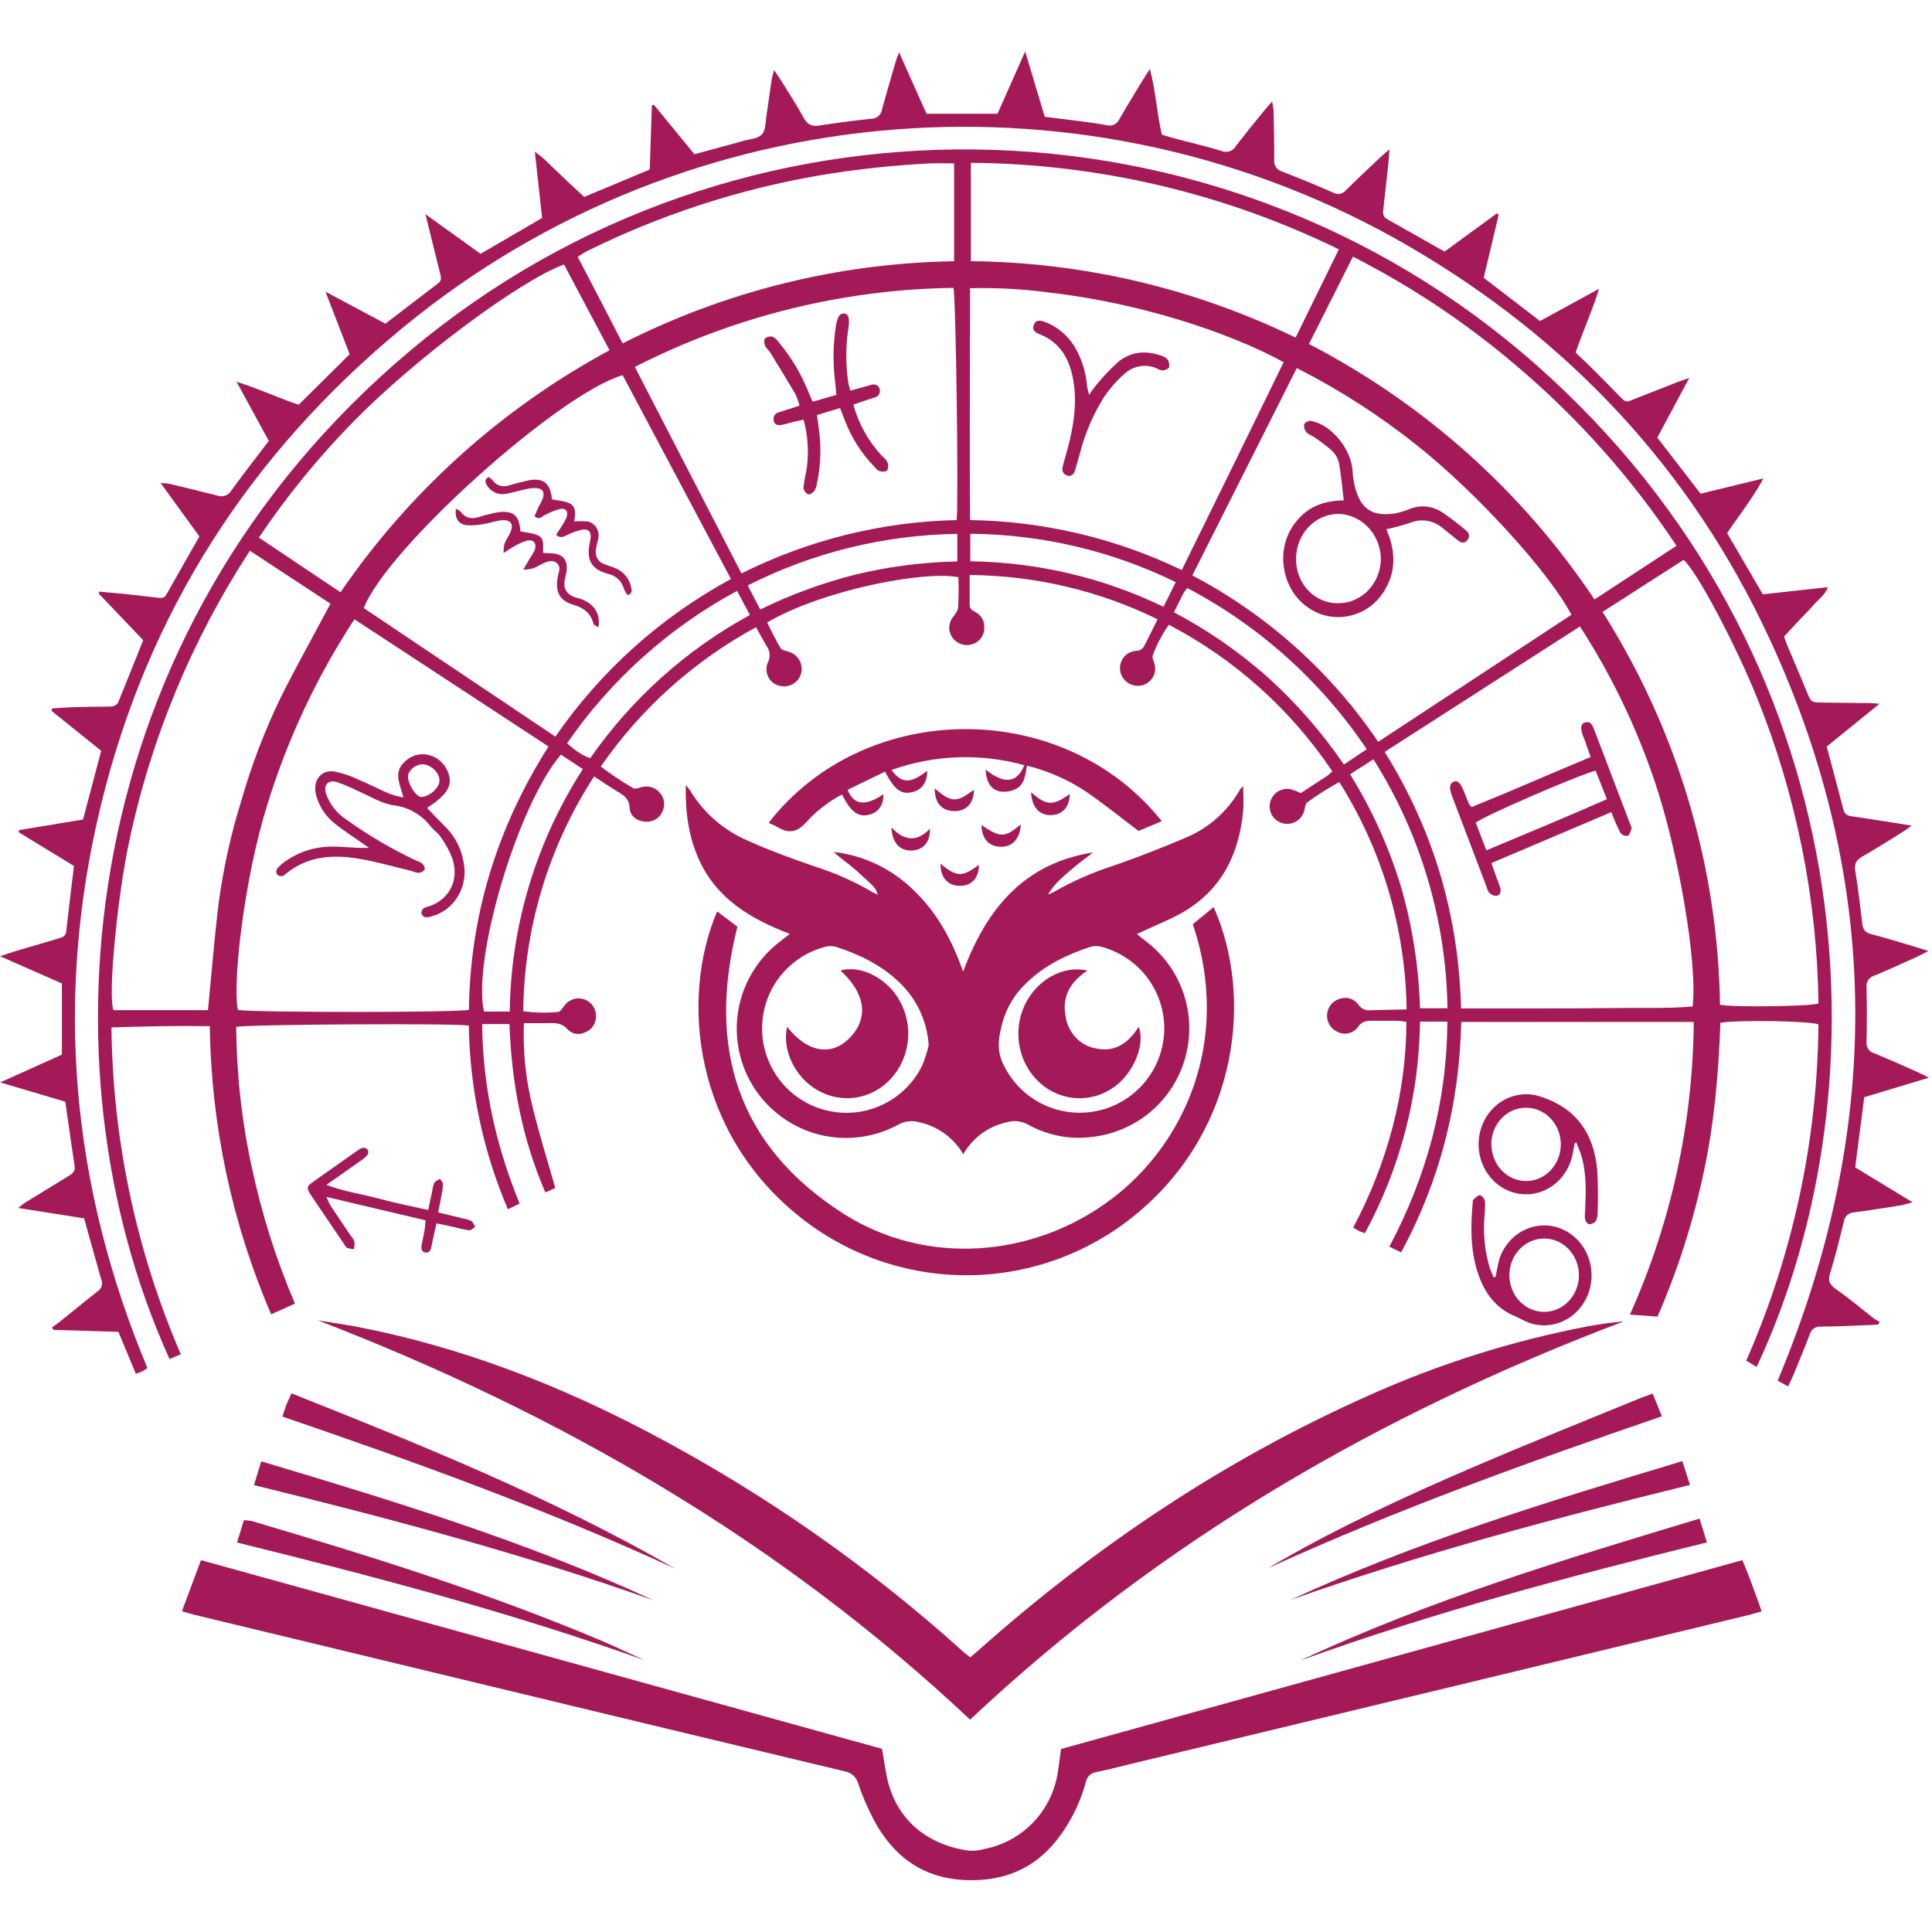 <svg width="32" height="32" viewBox="0 0 32 32" fill="none" xmlns="http://www.w3.org/2000/svg">
<g clip-path="url(#clip0_3382_2715)">
<path d="M19.173 10.257C18.204 9.782 17.14 9.532 16.061 9.524C16.061 9.703 16.061 9.861 16.061 10.019C16.061 10.087 16.105 10.111 16.156 10.138C16.203 10.162 16.242 10.199 16.268 10.244C16.294 10.29 16.306 10.342 16.303 10.394C16.305 10.453 16.288 10.51 16.256 10.559C16.223 10.607 16.176 10.645 16.121 10.665C16.066 10.686 16.007 10.69 15.95 10.677C15.893 10.664 15.841 10.634 15.801 10.592C15.76 10.549 15.734 10.495 15.725 10.437C15.717 10.379 15.727 10.32 15.754 10.268C15.79 10.199 15.861 10.138 15.869 10.069C15.879 9.899 15.881 9.729 15.874 9.56C15.281 9.447 13.595 9.785 12.706 10.311C12.779 10.453 12.847 10.601 12.931 10.738C12.954 10.774 13.026 10.78 13.076 10.799C13.146 10.822 13.206 10.871 13.241 10.936C13.277 11.001 13.288 11.077 13.27 11.15C13.252 11.221 13.206 11.284 13.144 11.323C13.081 11.363 13.005 11.377 12.932 11.363C12.89 11.357 12.849 11.34 12.814 11.316C12.779 11.291 12.749 11.258 12.729 11.22C12.708 11.182 12.697 11.14 12.695 11.097C12.693 11.054 12.701 11.011 12.719 10.972C12.741 10.93 12.751 10.882 12.747 10.834C12.743 10.786 12.727 10.741 12.698 10.702C12.64 10.604 12.586 10.503 12.522 10.389C11.496 10.945 10.615 11.736 9.951 12.696C10.123 12.827 10.303 12.947 10.49 13.055C10.527 13.076 10.593 13.043 10.646 13.033C10.697 13.022 10.751 13.025 10.8 13.042C10.85 13.059 10.894 13.089 10.927 13.13C10.963 13.168 10.987 13.216 10.996 13.268C11.005 13.319 11 13.372 10.98 13.421C10.959 13.482 10.918 13.535 10.862 13.569C10.807 13.603 10.742 13.617 10.677 13.609C10.547 13.598 10.435 13.514 10.429 13.382C10.423 13.249 10.355 13.187 10.256 13.128C10.12 13.046 9.989 12.957 9.84 12.861C9.087 14.019 8.68 15.368 8.667 16.749C8.858 16.775 9.051 16.779 9.243 16.761C9.281 16.761 9.318 16.692 9.35 16.654C9.388 16.602 9.443 16.565 9.505 16.547C9.567 16.53 9.633 16.534 9.692 16.558C9.752 16.583 9.802 16.627 9.834 16.683C9.866 16.739 9.878 16.804 9.869 16.867C9.864 16.92 9.845 16.969 9.812 17.011C9.78 17.052 9.736 17.083 9.687 17.1C9.639 17.124 9.586 17.131 9.534 17.122C9.482 17.112 9.434 17.086 9.399 17.047C9.313 16.948 9.215 16.944 9.103 16.946C8.969 16.95 8.837 16.946 8.677 16.946C8.66 17.413 8.708 17.88 8.821 18.333C8.928 18.778 9.066 19.214 9.197 19.676L9.033 19.751C8.644 18.854 8.474 17.928 8.438 16.962H7.987C7.994 18 8.217 18.98 8.606 19.935L8.412 20.029C8.001 19.067 7.782 18.034 7.765 16.988C7.62 16.946 4.134 16.965 3.912 17.008C3.918 17.79 4.004 18.57 4.171 19.334C4.335 20.108 4.574 20.864 4.886 21.592L4.491 21.769C3.842 20.261 3.497 18.639 3.475 16.997C2.926 16.988 2.398 17 1.846 17.017C1.866 18.881 2.257 20.721 2.995 22.432L2.808 22.509C0.601 17.647 1.227 10.473 6.816 5.79C12.203 1.279 20.155 1.383 25.43 6.031C30.87 10.829 31.296 17.943 29.096 22.64L28.923 22.537C29.696 20.781 30.103 18.886 30.119 16.967C29.974 16.91 28.829 16.891 28.495 16.939C28.466 17.769 28.394 18.601 28.218 19.421C28.044 20.24 27.788 21.039 27.454 21.807L26.997 21.774C27.68 20.248 28.04 18.598 28.054 16.927H24.203C24.172 18.273 23.858 19.541 23.207 20.743L23.012 20.649C23.633 19.478 23.965 18.249 23.973 16.921H23.52C23.506 18.146 23.192 19.35 22.606 20.426C22.564 20.41 22.534 20.402 22.508 20.389C22.481 20.375 22.454 20.358 22.413 20.332C22.693 19.808 22.911 19.253 23.063 18.679C23.215 18.107 23.292 17.517 23.295 16.926C23.245 16.917 23.194 16.911 23.144 16.907C23.003 16.907 22.862 16.907 22.721 16.907C22.625 16.907 22.552 16.92 22.489 17.014C22.451 17.064 22.398 17.099 22.337 17.113C22.276 17.128 22.213 17.12 22.157 17.093C22.1 17.068 22.052 17.026 22.02 16.973C21.989 16.919 21.975 16.857 21.981 16.796C21.987 16.734 22.012 16.675 22.053 16.629C22.095 16.583 22.15 16.551 22.21 16.538C22.264 16.522 22.321 16.524 22.373 16.543C22.426 16.563 22.471 16.598 22.502 16.645C22.524 16.677 22.556 16.702 22.592 16.718C22.628 16.733 22.668 16.738 22.707 16.733C22.896 16.727 23.084 16.724 23.298 16.719C23.28 15.385 22.894 14.082 22.183 12.953C21.998 13.053 21.821 13.166 21.652 13.29C21.617 13.316 21.614 13.389 21.599 13.44C21.581 13.498 21.545 13.55 21.497 13.587C21.448 13.624 21.388 13.645 21.327 13.646C21.266 13.648 21.206 13.63 21.155 13.595C21.105 13.561 21.066 13.511 21.045 13.454C21.028 13.404 21.024 13.351 21.035 13.3C21.045 13.249 21.069 13.202 21.103 13.163C21.138 13.124 21.182 13.095 21.232 13.08C21.282 13.064 21.334 13.061 21.385 13.073C21.44 13.09 21.494 13.111 21.545 13.136C21.692 13.04 21.84 12.944 21.988 12.846C22.015 12.824 22.042 12.801 22.067 12.776C21.382 11.753 20.451 10.918 19.36 10.348C19.25 10.504 19.16 10.674 19.094 10.854C19.076 10.899 19.122 10.968 19.13 11.028C19.142 11.099 19.126 11.171 19.086 11.231C19.047 11.291 18.986 11.334 18.917 11.351C18.851 11.367 18.781 11.36 18.72 11.331C18.659 11.302 18.609 11.252 18.579 11.191C18.548 11.127 18.542 11.054 18.562 10.986C18.581 10.917 18.626 10.859 18.686 10.821C18.728 10.796 18.775 10.782 18.824 10.779C18.854 10.779 18.884 10.769 18.909 10.751C18.933 10.733 18.952 10.707 18.962 10.679C19.03 10.549 19.094 10.418 19.173 10.257ZM5.87 10.257C5.249 11.206 4.764 12.237 4.43 13.321C4.038 14.565 3.847 16.317 3.941 16.729C4.229 16.771 7.615 16.773 7.767 16.725C7.786 15.156 8.235 13.704 9.085 12.364L5.87 10.257ZM22.934 12.454C23.749 13.759 24.16 15.17 24.2 16.702C24.643 16.702 25.07 16.702 25.497 16.702C25.924 16.702 26.341 16.702 26.764 16.696C27.186 16.689 27.617 16.708 28.035 16.671C28.121 15.967 27.8 14.081 27.389 12.889C27.086 12.005 26.677 11.161 26.169 10.376L22.934 12.454ZM10.313 6.214C9.247 6.526 6.397 9.094 6.026 10.072L9.199 12.201C9.949 11.114 10.946 10.219 12.107 9.59L10.313 6.214ZM26.027 10.183C25.668 9.485 24.434 8.137 23.46 7.369C22.845 6.879 22.181 6.453 21.479 6.096L19.749 9.531C20.987 10.181 22.044 11.128 22.827 12.287L26.027 10.183ZM10.514 6.076C11.106 7.223 11.687 8.35 12.281 9.498C13.389 8.943 14.606 8.641 15.845 8.614C15.879 8.347 15.833 4.903 15.792 4.768C13.955 4.793 12.149 5.242 10.514 6.078V6.076ZM19.574 9.442C20.144 8.286 20.704 7.143 21.261 6C20.672 5.668 19.194 5.048 17.303 4.836C16.893 4.784 16.48 4.763 16.067 4.774C16.067 6.063 16.058 7.334 16.067 8.614C17.282 8.632 18.479 8.914 19.574 9.442ZM4.139 9.122C3.176 10.598 2.496 12.24 2.134 13.964C1.952 14.818 1.783 16.471 1.879 16.731H3.445C3.504 16.126 3.551 15.535 3.623 14.948C3.702 14.367 3.83 13.792 4.006 13.232C4.17 12.662 4.383 12.107 4.64 11.572C4.903 11.044 5.191 10.53 5.474 9.999L4.139 9.122ZM26.543 10.135C27.779 12.083 28.453 14.335 28.489 16.642C28.691 16.686 29.983 16.67 30.12 16.621C30.097 14.894 29.755 13.187 29.113 11.584C28.761 10.702 28.103 9.457 27.886 9.273L26.543 10.135ZM21.681 5.698C23.59 6.686 25.217 8.141 26.41 9.929L27.768 9.04C27.026 7.92 26.128 6.912 25.101 6.045C24.277 5.344 23.373 4.742 22.409 4.251C22.163 4.741 21.924 5.214 21.679 5.701L21.681 5.698ZM9.342 4.381C8.613 4.645 6.88 5.938 5.867 6.97C5.282 7.564 4.753 8.212 4.288 8.904L5.64 9.81C6.784 8.138 8.312 6.764 10.096 5.801C9.837 5.316 9.592 4.852 9.342 4.381ZM10.313 5.688C12.015 4.823 13.893 4.357 15.803 4.327V2.706C15.661 2.706 15.54 2.701 15.419 2.706C14.797 2.736 14.176 2.803 13.561 2.907C12.222 3.138 10.924 3.563 9.707 4.167C9.66 4.193 9.614 4.223 9.569 4.254C9.821 4.736 10.062 5.2 10.313 5.688ZM21.459 5.592L22.176 4.13C20.277 3.202 18.194 2.712 16.081 2.697V4.326C17.945 4.344 19.783 4.777 21.459 5.592ZM9.291 12.499C8.583 13.321 7.82 15.872 8.016 16.754H8.443C8.461 15.328 8.881 13.937 9.654 12.739L9.291 12.499ZM22.362 12.824C22.722 13.405 23.005 14.03 23.204 14.684C23.394 15.34 23.5 16.017 23.52 16.7H23.975C23.953 15.239 23.529 13.812 22.748 12.576L22.362 12.824ZM19.444 10.142C20.008 10.438 20.533 10.803 21.009 11.227C21.481 11.655 21.9 12.137 22.259 12.663L22.637 12.409C21.883 11.286 20.861 10.368 19.664 9.739C19.642 9.767 19.621 9.796 19.602 9.826C19.552 9.922 19.504 10.02 19.444 10.142ZM12.208 9.787C11.083 10.394 10.118 11.259 9.392 12.312C9.517 12.418 9.627 12.507 9.776 12.558C10.462 11.573 11.367 10.761 12.421 10.186L12.208 9.787ZM12.592 10.095C13.101 9.846 13.634 9.651 14.184 9.513C14.732 9.382 15.292 9.311 15.856 9.299V8.843C14.649 8.859 13.461 9.151 12.385 9.697L12.592 10.095ZM19.472 9.641C18.413 9.123 17.25 8.85 16.071 8.841V9.297C17.18 9.311 18.272 9.568 19.271 10.05C19.341 9.912 19.402 9.787 19.473 9.643L19.472 9.641Z" fill="#A41A58"/>
<path d="M1.961 22.059L0.887 22.027L0.861 21.988C0.903 21.956 0.947 21.927 0.988 21.894C1.198 21.725 1.406 21.554 1.618 21.387C1.648 21.368 1.672 21.339 1.683 21.304C1.694 21.269 1.693 21.232 1.679 21.198C1.584 20.87 1.494 20.54 1.394 20.18L0.303 20.008C0.356 19.967 0.382 19.941 0.415 19.92C0.654 19.773 0.895 19.625 1.135 19.479C1.202 19.439 1.251 19.4 1.236 19.307C1.182 18.963 1.135 18.617 1.082 18.248L0.003 17.928L1.025 17.468V16.289L0 15.838C0.113 15.801 0.188 15.775 0.267 15.751C0.501 15.681 0.736 15.612 0.971 15.543C1.03 15.526 1.087 15.511 1.096 15.431C1.137 15.073 1.18 14.716 1.225 14.343L0.309 13.784L0.316 13.749L1.375 13.574C1.476 13.191 1.574 12.82 1.676 12.436C1.401 12.214 1.127 11.993 0.853 11.773L0.863 11.734C0.97 11.727 1.076 11.718 1.183 11.714C1.391 11.709 1.599 11.704 1.807 11.703C1.881 11.703 1.937 11.689 1.967 11.611C2.098 11.282 2.234 10.953 2.372 10.604L1.636 9.832L1.646 9.799C1.799 9.813 1.951 9.826 2.104 9.842C2.268 9.859 2.432 9.881 2.596 9.898C2.655 9.904 2.717 9.92 2.756 9.848C2.935 9.528 3.118 9.211 3.303 8.885L2.661 8.001C2.708 8.002 2.756 8.006 2.803 8.013C3.069 8.077 3.336 8.14 3.603 8.209C3.645 8.224 3.692 8.224 3.734 8.208C3.777 8.192 3.812 8.162 3.834 8.122C4.03 7.849 4.238 7.585 4.452 7.303C4.282 6.991 4.11 6.675 3.918 6.323C4.295 6.442 4.623 6.595 4.947 6.704L5.791 5.867C5.668 5.547 5.538 5.213 5.391 4.831L6.384 5.361C6.682 5.133 6.967 4.913 7.254 4.695C7.317 4.648 7.308 4.592 7.29 4.531C7.219 4.24 7.147 3.949 7.074 3.658L7.046 3.547L7.96 4.204L8.979 3.61C8.94 3.252 8.901 2.901 8.859 2.513C8.962 2.588 9.059 2.672 9.147 2.765C9.233 2.843 9.315 2.925 9.4 3.005C9.485 3.085 9.579 3.171 9.676 3.262L10.762 2.808C10.773 2.449 10.785 2.098 10.797 1.746L10.829 1.733L11.502 2.555L12.229 2.357L12.3 2.337C12.41 2.303 12.554 2.299 12.62 2.226C12.686 2.152 12.679 2.008 12.698 1.893C12.729 1.7 12.751 1.506 12.783 1.312C12.789 1.271 12.803 1.231 12.821 1.161C12.868 1.231 12.903 1.278 12.934 1.328C13.062 1.536 13.197 1.741 13.314 1.956C13.379 2.075 13.459 2.097 13.58 2.078C13.864 2.034 14.149 1.996 14.434 1.967C14.476 1.966 14.517 1.951 14.549 1.923C14.581 1.895 14.602 1.857 14.608 1.815C14.682 1.543 14.763 1.274 14.841 1.003C14.851 0.969 14.866 0.936 14.891 0.866L15.346 1.884H16.522L16.98 0.853L17.305 1.935C17.49 1.958 17.665 1.978 17.84 2.001C18.004 2.023 18.169 2.042 18.33 2.073C18.371 2.085 18.415 2.081 18.454 2.063C18.492 2.045 18.523 2.013 18.54 1.974C18.662 1.761 18.79 1.554 18.917 1.344C18.951 1.287 18.989 1.232 19.046 1.143C19.146 1.52 19.16 1.878 19.245 2.231C19.314 2.251 19.382 2.273 19.452 2.292C19.712 2.361 19.975 2.422 20.232 2.5C20.273 2.519 20.32 2.521 20.363 2.507C20.406 2.493 20.443 2.464 20.466 2.425C20.618 2.225 20.778 2.031 20.935 1.838C20.972 1.791 21.013 1.747 21.07 1.682C21.081 1.729 21.089 1.776 21.094 1.824C21.1 2.099 21.107 2.375 21.105 2.65C21.1 2.692 21.111 2.735 21.135 2.77C21.159 2.805 21.195 2.83 21.236 2.841C21.52 2.952 21.804 3.068 22.083 3.191C22.117 3.21 22.157 3.217 22.196 3.21C22.234 3.202 22.269 3.181 22.293 3.151C22.476 2.969 22.663 2.793 22.85 2.617C22.892 2.576 22.939 2.539 23.014 2.473C23.006 2.575 23.003 2.638 22.997 2.702C22.969 2.957 22.94 3.213 22.912 3.468C22.904 3.531 22.904 3.587 22.972 3.628C23.286 3.804 23.6 3.983 23.926 4.167L24.792 3.535L24.823 3.557L24.575 4.601L25.507 5.317L26.486 4.783C26.367 5.164 26.215 5.489 26.098 5.84C26.19 5.928 26.283 6.015 26.374 6.106C26.513 6.245 26.652 6.382 26.788 6.524C26.948 6.694 26.925 6.664 27.115 6.591C27.338 6.505 27.559 6.416 27.781 6.33C27.831 6.31 27.883 6.294 27.979 6.261C27.791 6.611 27.623 6.926 27.45 7.248C27.686 7.554 27.921 7.858 28.167 8.177L29.207 7.924C29.035 8.249 28.806 8.53 28.607 8.831C28.805 9.17 28.999 9.502 29.198 9.844L30.275 9.725C30.225 9.861 30.119 9.927 30.043 10.016C29.967 10.104 29.883 10.185 29.804 10.27L29.55 10.542C29.567 10.592 29.581 10.638 29.599 10.681C29.706 10.935 29.816 11.188 29.919 11.442C29.998 11.633 29.995 11.634 30.192 11.637L30.964 11.646C31.005 11.646 31.045 11.65 31.131 11.656L30.256 12.366C30.352 12.727 30.445 13.068 30.533 13.411C30.554 13.494 30.605 13.511 30.677 13.521C30.997 13.568 31.317 13.62 31.661 13.674C31.608 13.713 31.573 13.743 31.534 13.767C31.306 13.909 31.078 14.054 30.845 14.188C30.746 14.244 30.711 14.306 30.729 14.422C30.776 14.712 30.811 15.004 30.845 15.295C30.856 15.392 30.889 15.446 30.992 15.472C31.235 15.534 31.472 15.61 31.714 15.681C31.778 15.7 31.841 15.72 31.94 15.751C31.857 15.794 31.802 15.825 31.746 15.85C31.512 15.957 31.277 16.064 31.041 16.161C31 16.173 30.965 16.199 30.942 16.235C30.919 16.27 30.91 16.313 30.915 16.355C30.923 16.655 30.923 16.955 30.915 17.255C30.91 17.297 30.921 17.34 30.945 17.375C30.968 17.41 31.004 17.435 31.045 17.446C31.293 17.548 31.539 17.659 31.785 17.768C31.828 17.788 31.869 17.81 31.948 17.85L30.878 18.173C30.829 18.559 30.78 18.939 30.728 19.336L31.678 19.914C31.591 19.936 31.532 19.956 31.471 19.967C31.218 20.007 30.964 20.048 30.709 20.081C30.667 20.082 30.626 20.098 30.595 20.127C30.563 20.155 30.543 20.194 30.539 20.236C30.469 20.528 30.395 20.818 30.308 21.105C30.275 21.215 30.308 21.273 30.388 21.337C30.613 21.494 30.827 21.67 31.04 21.841C31.07 21.861 31.102 21.879 31.135 21.894L31.106 21.939C31.047 21.943 30.989 21.947 30.931 21.948C30.674 21.958 30.417 21.971 30.16 21.973C30.118 21.969 30.076 21.98 30.041 22.005C30.007 22.029 29.983 22.065 29.973 22.106C29.889 22.33 29.796 22.55 29.706 22.77C29.68 22.832 29.65 22.891 29.616 22.963L29.444 22.868C31.17 18.744 31.191 14.634 29.304 10.569C28.009 7.779 25.99 5.621 23.331 4.077C18.087 1.032 11.413 1.521 6.67 5.429C4.139 7.515 2.445 10.146 1.67 13.343C0.897 16.527 1.178 19.636 2.442 22.66C2.414 22.678 2.389 22.696 2.364 22.71C2.339 22.723 2.298 22.736 2.25 22.754C2.154 22.521 2.06 22.297 1.961 22.059Z" fill="#A41A58"/>
<path d="M15.955 19.117C15.875 18.981 15.767 18.863 15.639 18.771C15.51 18.679 15.363 18.615 15.208 18.584C15.096 18.555 14.977 18.571 14.876 18.629C14.476 18.846 14.01 18.904 13.569 18.793C13.129 18.681 12.746 18.408 12.497 18.028C12.249 17.647 12.152 17.187 12.228 16.739C12.303 16.291 12.544 15.887 12.903 15.608C12.956 15.567 13.006 15.527 13.081 15.468C12.435 15.22 11.88 14.892 11.585 14.255C11.407 13.87 11.35 13.463 11.358 13.004C11.381 13.028 11.402 13.053 11.422 13.08C11.646 13.457 11.984 13.753 12.387 13.925C12.744 14.085 13.112 14.22 13.482 14.347C13.821 14.454 14.147 14.598 14.454 14.778C14.48 14.793 14.508 14.805 14.54 14.822C14.503 14.715 14.504 14.715 14.339 14.56C14.254 14.481 14.167 14.403 14.077 14.33C13.986 14.257 13.893 14.191 13.81 14.111C14.319 14.17 14.793 14.401 15.153 14.765C15.527 15.127 15.765 15.57 15.953 16.092C16.344 15.044 16.967 14.297 18.106 14.119C18.02 14.185 17.931 14.249 17.848 14.317C17.764 14.385 17.669 14.466 17.581 14.546C17.494 14.624 17.418 14.715 17.358 14.816C17.395 14.802 17.43 14.787 17.465 14.768C17.773 14.592 18.098 14.449 18.436 14.341C18.846 14.2 19.25 14.04 19.649 13.871C20.025 13.711 20.337 13.433 20.538 13.078C20.555 13.058 20.573 13.039 20.592 13.021C20.592 13.166 20.601 13.291 20.592 13.415C20.529 14.124 20.251 14.715 19.621 15.093C19.418 15.215 19.194 15.301 18.977 15.403C18.935 15.424 18.892 15.442 18.83 15.47C18.89 15.519 18.936 15.557 18.984 15.593C19.273 15.813 19.489 16.114 19.604 16.457C19.72 16.801 19.729 17.172 19.631 17.521C19.534 17.87 19.333 18.182 19.056 18.416C18.779 18.649 18.438 18.795 18.077 18.832C17.716 18.877 17.35 18.806 17.032 18.629C16.979 18.599 16.921 18.58 16.861 18.573C16.801 18.565 16.74 18.57 16.681 18.587C16.53 18.619 16.387 18.683 16.261 18.774C16.136 18.866 16.032 18.983 15.955 19.117ZM19.284 17.044C19.286 16.736 19.186 16.435 19 16.189C18.814 15.944 18.551 15.766 18.254 15.685C18.196 15.667 18.134 15.664 18.076 15.678C17.676 15.807 17.303 15.986 16.998 16.284C16.814 16.457 16.68 16.676 16.609 16.918C16.548 17.137 16.503 17.361 16.598 17.584C16.724 17.878 16.949 18.121 17.233 18.27C17.517 18.419 17.844 18.466 18.159 18.403C18.474 18.34 18.757 18.17 18.962 17.923C19.167 17.676 19.28 17.365 19.284 17.044ZM15.382 17.311C15.356 16.905 15.174 16.525 14.874 16.25C14.576 15.973 14.22 15.802 13.838 15.68C13.773 15.665 13.705 15.668 13.642 15.689C13.417 15.752 13.212 15.871 13.044 16.034C12.877 16.197 12.753 16.399 12.684 16.623C12.616 16.846 12.604 17.083 12.65 17.312C12.697 17.541 12.8 17.755 12.95 17.934C13.101 18.113 13.293 18.251 13.511 18.336C13.729 18.421 13.964 18.45 14.196 18.421C14.428 18.391 14.649 18.304 14.838 18.167C15.027 18.03 15.18 17.848 15.28 17.637C15.322 17.532 15.356 17.423 15.382 17.312V17.311Z" fill="#A41A58"/>
<path d="M14.608 28.966C14.648 29.18 14.668 29.365 14.715 29.541C14.907 30.227 15.447 30.573 16.055 30.654C16.141 30.658 16.226 30.648 16.308 30.624C16.611 30.565 16.888 30.415 17.104 30.194C17.319 29.974 17.462 29.693 17.515 29.389C17.538 29.257 17.553 29.122 17.574 28.969L28.859 25.841C28.979 26.12 29.072 26.393 29.179 26.688C29.098 26.711 29.031 26.733 28.962 26.75L24.113 27.921L18.726 29.217C18.536 29.263 18.347 29.314 18.155 29.352C18.113 29.358 18.074 29.377 18.044 29.406C18.013 29.436 17.993 29.474 17.986 29.516C17.899 29.836 17.754 30.137 17.559 30.405C17.203 30.892 16.734 31.134 16.119 31.142C15.401 31.151 14.885 30.839 14.528 30.243C14.402 30.02 14.297 29.785 14.215 29.542C14.201 29.491 14.173 29.444 14.133 29.408C14.094 29.372 14.045 29.348 13.992 29.339C12.506 28.983 11.02 28.627 9.534 28.269L3.207 26.743C3.149 26.729 3.092 26.71 3.014 26.686L3.329 25.841L14.608 28.966Z" fill="#A41A58"/>
<path d="M5.262 21.868C5.475 21.904 5.694 21.935 5.909 21.975C7.653 22.311 9.289 22.95 10.852 23.782C12.697 24.763 14.414 25.967 15.965 27.367C15.996 27.395 16.031 27.421 16.072 27.45C16.118 27.41 16.159 27.375 16.2 27.34C18.148 25.607 20.29 24.172 22.676 23.111C23.832 22.592 25.044 22.209 26.289 21.97C26.49 21.932 26.693 21.904 26.898 21.885C22.878 23.407 19.218 25.518 16.068 28.483C12.928 25.528 9.28 23.416 5.262 21.868Z" fill="#A41A58"/>
<path d="M19.757 15.307L20.102 15.025C20.756 16.487 20.525 18.683 18.846 20.087C18.063 20.745 17.076 21.111 16.054 21.122C15.031 21.133 14.037 20.789 13.239 20.149C11.507 18.762 11.255 16.564 11.878 15.095L12.214 15.349C11.706 17.354 12.214 18.983 13.974 20.105C15.337 20.971 17.105 20.84 18.406 19.863C19.598 18.969 20.411 17.254 19.757 15.307Z" fill="#A41A58"/>
<path d="M14.658 12.781L14.039 13.082C14.142 13.339 14.338 13.356 14.633 13.155C14.633 13.336 14.554 13.452 14.401 13.493C14.219 13.542 14.096 13.455 13.946 13.16C13.727 13.274 13.528 13.427 13.359 13.613C13.208 13.785 13.065 13.815 12.879 13.699C12.836 13.676 12.791 13.655 12.746 13.637C12.742 13.637 12.739 13.627 12.736 13.622C14.336 11.572 17.613 11.557 19.243 13.601L18.858 13.763C18.553 13.533 18.272 13.305 17.976 13.104C17.678 12.908 17.352 12.766 17.009 12.682C16.983 12.839 16.969 12.997 16.825 13.068C16.754 13.103 16.675 13.118 16.597 13.113C16.426 13.099 16.331 12.96 16.327 12.749C16.636 12.993 16.841 12.974 16.967 12.674C16.242 12.473 15.477 12.5 14.767 12.753C14.935 12.983 15.08 12.981 15.358 12.768C15.358 12.95 15.277 13.073 15.133 13.114C14.937 13.171 14.822 13.095 14.658 12.781Z" fill="#A41A58"/>
<path d="M27.373 23.083C27.426 23.208 27.47 23.319 27.526 23.458C25.317 24.217 23.13 25.003 21.004 25.973C21.07 25.935 21.135 25.895 21.201 25.858C22.239 25.263 23.32 24.765 24.413 24.295C25.312 23.909 26.221 23.546 27.127 23.174C27.2 23.143 27.275 23.119 27.373 23.083Z" fill="#A41A58"/>
<path d="M11.184 25.983C9.069 25.007 6.886 24.219 4.678 23.463C4.703 23.388 4.72 23.328 4.742 23.27C4.765 23.212 4.796 23.155 4.828 23.078C6.993 23.94 9.149 24.81 11.184 25.983Z" fill="#A41A58"/>
<path d="M10.667 27.495C8.461 26.708 6.207 26.112 3.926 25.549L4.04 25.18C4.084 25.18 4.127 25.184 4.169 25.193C6.134 25.774 8.09 26.382 9.987 27.186C10.213 27.283 10.438 27.392 10.667 27.495Z" fill="#A41A58"/>
<path d="M27.865 24.201L27.991 24.595C25.751 25.147 23.54 25.732 21.375 26.5C23.467 25.529 25.658 24.866 27.865 24.201Z" fill="#A41A58"/>
<path d="M28.15 25.153C28.195 25.299 28.23 25.413 28.272 25.547C25.993 26.109 23.739 26.705 21.535 27.504C23.663 26.507 25.894 25.832 28.15 25.153Z" fill="#A41A58"/>
<path d="M4.207 24.598L4.327 24.204C6.537 24.866 8.728 25.534 10.825 26.506C8.66 25.736 6.449 25.149 4.207 24.598Z" fill="#A41A58"/>
<path d="M26.081 18.939C26.065 19.02 26.053 19.103 26.032 19.183C25.988 19.341 25.902 19.482 25.782 19.587C25.663 19.693 25.516 19.759 25.361 19.777C25.206 19.795 25.049 19.764 24.911 19.687C24.773 19.611 24.66 19.493 24.585 19.348C24.511 19.204 24.479 19.039 24.494 18.875C24.508 18.711 24.569 18.556 24.668 18.428C24.766 18.301 24.899 18.208 25.048 18.16C25.197 18.112 25.357 18.112 25.506 18.16C26.081 18.34 26.395 18.747 26.454 19.369C26.469 19.613 26.471 19.857 26.461 20.1C26.463 20.146 26.451 20.19 26.429 20.229C26.415 20.244 26.398 20.256 26.38 20.264C26.362 20.273 26.342 20.276 26.322 20.276C26.297 20.276 26.262 20.231 26.255 20.202C26.249 20.151 26.249 20.099 26.255 20.048C26.269 19.739 26.28 19.43 26.188 19.129C26.166 19.058 26.134 18.991 26.108 18.922L26.081 18.939ZM24.703 18.963C24.705 19.122 24.766 19.274 24.873 19.386C24.98 19.498 25.125 19.561 25.276 19.562C25.429 19.562 25.575 19.498 25.683 19.384C25.791 19.27 25.852 19.115 25.852 18.954C25.852 18.793 25.791 18.639 25.683 18.525C25.575 18.411 25.429 18.347 25.276 18.347C25.2 18.347 25.124 18.363 25.054 18.393C24.983 18.424 24.919 18.47 24.866 18.527C24.812 18.585 24.77 18.653 24.742 18.727C24.713 18.802 24.7 18.882 24.701 18.963H24.703Z" fill="#A41A58"/>
<path d="M24.774 21.146C24.789 21.046 24.81 20.945 24.836 20.847C24.889 20.691 24.985 20.555 25.112 20.457C25.239 20.359 25.39 20.303 25.548 20.297C25.705 20.291 25.86 20.335 25.993 20.423C26.127 20.511 26.232 20.64 26.295 20.791C26.358 20.943 26.377 21.112 26.348 21.275C26.32 21.438 26.245 21.588 26.134 21.706C26.024 21.824 25.882 21.904 25.728 21.936C25.573 21.969 25.414 21.951 25.269 21.886C25.207 21.858 25.148 21.824 25.085 21.797C24.795 21.674 24.609 21.446 24.499 21.144C24.353 20.751 24.356 20.338 24.392 19.924C24.392 19.905 24.392 19.879 24.405 19.868C24.439 19.838 24.481 19.792 24.515 19.796C24.536 19.805 24.554 19.818 24.568 19.836C24.582 19.854 24.592 19.875 24.597 19.897C24.599 19.987 24.596 20.077 24.586 20.167C24.565 20.444 24.593 20.722 24.671 20.988C24.689 21.044 24.716 21.1 24.739 21.157L24.774 21.146ZM25.571 21.729C25.724 21.73 25.871 21.667 25.98 21.554C26.089 21.441 26.151 21.287 26.152 21.126C26.153 20.965 26.093 20.81 25.986 20.695C25.879 20.58 25.733 20.515 25.58 20.514C25.428 20.512 25.281 20.575 25.172 20.688C25.063 20.801 25.001 20.955 25 21.116C24.999 21.277 25.058 21.433 25.165 21.547C25.273 21.662 25.419 21.727 25.571 21.729Z" fill="#A41A58"/>
<path d="M7.23 20.263C7.205 20.371 7.185 20.458 7.166 20.544C7.157 20.582 7.152 20.62 7.144 20.657C7.132 20.713 7.107 20.756 7.045 20.745C6.982 20.735 6.974 20.682 6.983 20.627C6.997 20.545 7.017 20.464 7.031 20.381C7.04 20.332 7.042 20.282 7.05 20.213L5.408 19.825C5.426 19.873 5.447 19.92 5.472 19.965C5.584 20.134 5.699 20.303 5.812 20.471C5.837 20.5 5.858 20.532 5.872 20.568C5.874 20.609 5.871 20.65 5.862 20.689C5.824 20.688 5.786 20.68 5.75 20.668C5.725 20.656 5.71 20.621 5.692 20.595C5.515 20.333 5.336 20.071 5.159 19.808C5.07 19.673 5.073 19.655 5.202 19.563C5.44 19.395 5.682 19.226 5.92 19.057C5.949 19.034 5.982 19.018 6.018 19.01C6.032 19.009 6.046 19.012 6.059 19.019C6.072 19.025 6.084 19.035 6.093 19.046C6.098 19.06 6.101 19.075 6.099 19.09C6.098 19.105 6.094 19.119 6.086 19.131C6.052 19.168 6.014 19.2 5.972 19.227C5.795 19.352 5.618 19.476 5.407 19.625C5.708 19.74 5.989 19.776 6.26 19.849C6.531 19.923 6.805 19.976 7.092 20.042C7.118 19.919 7.14 19.817 7.161 19.72C7.165 19.675 7.176 19.631 7.194 19.59C7.213 19.56 7.257 19.546 7.289 19.525C7.306 19.556 7.337 19.586 7.337 19.617C7.334 19.681 7.325 19.745 7.31 19.807C7.296 19.894 7.278 19.98 7.257 20.081L7.666 20.181C7.714 20.188 7.761 20.202 7.806 20.223C7.836 20.241 7.85 20.288 7.87 20.322C7.837 20.342 7.801 20.382 7.769 20.378C7.69 20.366 7.612 20.349 7.536 20.328C7.445 20.305 7.349 20.287 7.23 20.263Z" fill="#A41A58"/>
<path d="M15.578 14.306C15.849 14.531 15.937 14.528 16.214 14.325C16.214 14.541 16.097 14.672 15.898 14.672C15.698 14.671 15.575 14.535 15.578 14.306Z" fill="#A41A58"/>
<path d="M15.482 13.06C15.76 13.296 15.843 13.298 16.131 13.08C16.131 13.305 16.006 13.439 15.8 13.434C15.593 13.43 15.482 13.294 15.482 13.06Z" fill="#A41A58"/>
<path d="M16.907 13.654C16.894 13.898 16.764 14.033 16.566 14.025C16.368 14.017 16.262 13.885 16.256 13.664C16.566 13.878 16.643 13.879 16.907 13.654Z" fill="#A41A58"/>
<path d="M17.078 13.122C17.333 13.347 17.436 13.351 17.718 13.152C17.718 13.36 17.602 13.493 17.416 13.501C17.219 13.51 17.091 13.375 17.078 13.122Z" fill="#A41A58"/>
<path d="M15.404 13.725C15.407 13.95 15.293 14.08 15.103 14.087C14.902 14.094 14.778 13.962 14.764 13.703C14.975 13.931 15.188 13.951 15.404 13.725Z" fill="#A41A58"/>
<path d="M6.113 14.043C6.032 13.986 5.983 13.954 5.934 13.919C5.807 13.829 5.675 13.746 5.554 13.648C5.399 13.53 5.286 13.359 5.234 13.164C5.178 12.935 5.31 12.749 5.531 12.777C5.674 12.805 5.814 12.852 5.946 12.917C6.116 12.987 6.28 13.074 6.45 13.147C6.526 13.173 6.603 13.194 6.682 13.209C6.633 13.013 6.532 12.838 6.652 12.674C6.71 12.599 6.786 12.543 6.873 12.512C6.976 12.48 7.088 12.489 7.186 12.535C7.285 12.582 7.365 12.664 7.411 12.767C7.511 12.992 7.428 13.15 7.074 13.382C7.18 13.495 7.282 13.6 7.386 13.704C7.542 13.861 7.646 14.068 7.681 14.293C7.718 14.485 7.683 14.685 7.582 14.85C7.482 15.015 7.325 15.133 7.144 15.178C7.11 15.191 7.074 15.195 7.037 15.191C7.024 15.186 7.012 15.178 7.002 15.167C6.992 15.156 6.985 15.143 6.98 15.128C6.98 15.113 6.982 15.098 6.988 15.084C6.993 15.069 7.002 15.057 7.012 15.047C7.045 15.029 7.079 15.016 7.115 15.009C7.447 14.888 7.605 14.581 7.496 14.229C7.447 14.098 7.38 13.975 7.299 13.863C7.259 13.801 7.193 13.758 7.143 13.7C6.991 13.499 6.77 13.37 6.528 13.34C6.317 13.311 6.119 13.181 5.915 13.095C5.805 13.04 5.692 12.992 5.576 12.952C5.426 12.912 5.351 13.008 5.405 13.161C5.467 13.325 5.575 13.464 5.714 13.559C6.088 13.829 6.485 14.062 6.899 14.257C6.934 14.268 6.967 14.284 6.997 14.306C7.02 14.329 7.044 14.383 7.034 14.401C7.022 14.417 7.007 14.43 6.991 14.44C6.974 14.449 6.956 14.455 6.937 14.457C6.894 14.453 6.852 14.442 6.813 14.425C6.521 14.356 6.232 14.27 5.937 14.222C5.51 14.152 5.092 14.177 4.731 14.476C4.714 14.494 4.692 14.506 4.668 14.511C4.654 14.513 4.64 14.511 4.626 14.507C4.612 14.502 4.6 14.495 4.589 14.485C4.581 14.472 4.577 14.457 4.576 14.442C4.575 14.427 4.578 14.412 4.584 14.399C4.614 14.357 4.65 14.322 4.691 14.293C4.916 14.122 5.186 14.028 5.463 14.024C5.615 14.018 5.768 14.036 5.921 14.043C5.97 14.045 6.022 14.043 6.113 14.043ZM7.279 12.935C7.285 12.803 7.141 12.662 6.997 12.659C6.885 12.659 6.765 12.756 6.758 12.856C6.749 12.977 6.892 13.201 6.977 13.2C7.109 13.197 7.274 13.053 7.279 12.935Z" fill="#A41A58"/>
<path d="M26.689 13.451L24.702 14.295C24.736 14.392 24.765 14.475 24.795 14.557C24.812 14.605 24.833 14.652 24.849 14.701C24.866 14.765 24.849 14.828 24.785 14.84C24.74 14.838 24.697 14.818 24.665 14.784C24.64 14.761 24.633 14.716 24.619 14.68C24.43 14.183 24.241 13.686 24.052 13.189C23.999 13.05 24.008 12.98 24.074 12.949C24.14 12.918 24.189 12.964 24.246 13.105C24.275 13.176 24.302 13.248 24.332 13.318C24.337 13.329 24.348 13.338 24.373 13.368C25.023 13.106 25.674 12.819 26.346 12.538L26.252 12.271C26.241 12.241 26.228 12.212 26.217 12.182C26.173 12.056 26.183 11.985 26.252 11.966C26.35 11.94 26.379 12.017 26.407 12.091C26.606 12.612 26.804 13.133 27.002 13.653C27.011 13.678 27.029 13.706 27.023 13.726C27.009 13.77 26.99 13.833 26.959 13.844C26.937 13.847 26.914 13.845 26.893 13.836C26.872 13.828 26.853 13.814 26.839 13.796C26.783 13.684 26.733 13.569 26.689 13.451ZM24.619 14.084C25.294 13.802 25.95 13.53 26.615 13.237C26.546 13.062 26.486 12.911 26.428 12.764C26.126 12.844 24.549 13.528 24.443 13.626C24.497 13.765 24.551 13.907 24.619 14.084Z" fill="#A41A58"/>
<path d="M8.097 7.902C8.121 7.918 8.143 7.937 8.162 7.959C8.239 8.056 8.334 8.071 8.444 8.036C8.526 8.01 8.609 7.991 8.693 7.971C8.734 7.959 8.776 7.951 8.818 7.946C9.026 7.932 9.114 8.023 9.143 8.271C9.244 8.293 9.351 8.295 9.439 8.34C9.54 8.391 9.534 8.509 9.51 8.635C9.573 8.631 9.636 8.631 9.699 8.635C9.731 8.635 9.763 8.643 9.792 8.658C9.821 8.674 9.847 8.695 9.867 8.722C9.887 8.749 9.901 8.781 9.909 8.814C9.916 8.848 9.916 8.882 9.909 8.916C9.902 8.972 9.881 9.028 9.873 9.084C9.86 9.138 9.866 9.196 9.892 9.244C9.918 9.293 9.961 9.329 10.012 9.344C10.074 9.371 10.14 9.387 10.202 9.415C10.265 9.441 10.32 9.483 10.364 9.537C10.408 9.592 10.439 9.656 10.454 9.726C10.466 9.776 10.475 9.83 10.397 9.858C10.372 9.827 10.351 9.792 10.335 9.754C10.318 9.692 10.285 9.636 10.239 9.592C10.194 9.549 10.138 9.519 10.077 9.507C10.048 9.498 10.019 9.489 9.99 9.478C9.805 9.408 9.732 9.284 9.755 9.076C9.76 9.025 9.774 8.975 9.781 8.924C9.796 8.817 9.756 8.759 9.654 8.771C9.571 8.788 9.49 8.815 9.413 8.852C9.353 8.876 9.297 8.931 9.211 8.86C9.241 8.813 9.27 8.769 9.298 8.723C9.33 8.677 9.358 8.627 9.382 8.575C9.417 8.48 9.378 8.412 9.283 8.429C9.19 8.452 9.101 8.488 9.016 8.535C8.969 8.557 8.933 8.619 8.853 8.551C8.871 8.507 8.892 8.458 8.914 8.41C8.942 8.361 8.968 8.309 8.99 8.257C9.025 8.154 8.99 8.092 8.884 8.084C8.823 8.082 8.762 8.089 8.703 8.104C8.597 8.127 8.49 8.16 8.383 8.179C8.322 8.192 8.259 8.185 8.202 8.16C8.145 8.134 8.096 8.09 8.063 8.035C8.033 7.981 8.024 7.935 8.097 7.902Z" fill="#A41A58"/>
<path d="M7.552 8.425C7.59 8.449 7.615 8.457 7.628 8.475C7.713 8.587 7.819 8.601 7.941 8.561C8.017 8.536 8.095 8.517 8.172 8.5C8.225 8.487 8.278 8.479 8.332 8.478C8.528 8.478 8.599 8.561 8.62 8.8C8.721 8.823 8.827 8.827 8.916 8.871C9.02 8.922 8.995 9.045 8.995 9.158C9.06 9.162 9.12 9.161 9.178 9.169C9.332 9.189 9.403 9.286 9.385 9.45C9.373 9.563 9.31 9.675 9.379 9.787C9.449 9.9 9.569 9.894 9.668 9.939C9.855 10.026 9.946 10.182 9.913 10.389C9.881 10.368 9.837 10.357 9.831 10.333C9.783 10.15 9.662 10.066 9.496 10.017C9.263 9.948 9.192 9.799 9.24 9.546C9.253 9.474 9.298 9.392 9.226 9.329C9.155 9.266 9.075 9.297 9.001 9.329C8.944 9.352 8.894 9.39 8.835 9.412C8.78 9.426 8.724 9.434 8.667 9.438C8.716 9.353 8.739 9.311 8.763 9.269C8.796 9.223 8.825 9.174 8.851 9.123C8.9 9.008 8.842 8.927 8.724 8.955C8.649 8.979 8.576 9.012 8.508 9.054C8.462 9.078 8.419 9.11 8.34 9.16C8.34 9.106 8.346 9.052 8.358 9C8.382 8.941 8.421 8.887 8.448 8.831C8.514 8.685 8.468 8.606 8.313 8.617C8.211 8.624 8.111 8.665 8.009 8.68C7.913 8.699 7.816 8.705 7.719 8.698C7.59 8.678 7.529 8.577 7.552 8.425Z" fill="#A41A58"/>
<path d="M22.962 8.766C23.11 9.104 23.13 9.434 22.947 9.755C22.886 9.864 22.805 9.959 22.709 10.034C22.612 10.109 22.502 10.163 22.386 10.192C22.267 10.224 22.143 10.23 22.021 10.209C21.9 10.189 21.784 10.143 21.68 10.073C21.576 10.004 21.486 9.914 21.417 9.807C21.347 9.7 21.299 9.58 21.275 9.452C21.244 9.304 21.247 9.149 21.285 9.002C21.323 8.855 21.395 8.72 21.493 8.609C21.695 8.373 21.959 8.292 22.257 8.288C22.231 8.075 22.215 7.871 22.178 7.67C22.159 7.589 22.116 7.516 22.057 7.461C21.962 7.379 21.863 7.304 21.759 7.236C21.718 7.207 21.664 7.193 21.635 7.156C21.62 7.138 21.61 7.117 21.604 7.095C21.598 7.072 21.597 7.048 21.601 7.025C21.615 7.006 21.633 6.992 21.653 6.983C21.674 6.974 21.696 6.97 21.719 6.972C22.05 7.036 22.372 7.427 22.402 7.786C22.406 7.864 22.416 7.941 22.431 8.017C22.525 8.449 22.744 8.564 23.127 8.5C23.205 8.483 23.281 8.459 23.355 8.428C23.442 8.394 23.535 8.381 23.627 8.391C23.718 8.401 23.807 8.433 23.886 8.484C24.019 8.574 24.148 8.672 24.272 8.777C24.326 8.818 24.358 8.878 24.305 8.945C24.252 9.012 24.195 8.99 24.141 8.945C24.058 8.88 23.977 8.81 23.893 8.746C23.82 8.683 23.731 8.642 23.638 8.626C23.544 8.611 23.448 8.622 23.36 8.658C23.229 8.701 23.096 8.738 22.962 8.766ZM22.154 9.991C22.248 9.993 22.34 9.976 22.427 9.939C22.514 9.903 22.593 9.849 22.66 9.78C22.727 9.711 22.78 9.629 22.816 9.538C22.853 9.448 22.871 9.35 22.872 9.252C22.867 9.056 22.792 8.871 22.66 8.733C22.529 8.595 22.353 8.516 22.168 8.512C21.982 8.513 21.804 8.591 21.673 8.73C21.542 8.868 21.468 9.056 21.467 9.252C21.465 9.348 21.481 9.444 21.515 9.534C21.548 9.624 21.599 9.706 21.663 9.774C21.727 9.843 21.803 9.898 21.888 9.935C21.972 9.973 22.063 9.992 22.154 9.991Z" fill="#A41A58"/>
<path d="M14.134 6.701C14.22 7.017 14.38 7.304 14.597 7.539C14.631 7.577 14.678 7.608 14.696 7.652C14.706 7.673 14.711 7.697 14.711 7.721C14.711 7.745 14.706 7.769 14.696 7.79C14.674 7.816 14.607 7.815 14.566 7.802C14.526 7.79 14.5 7.746 14.469 7.717C14.264 7.503 14.102 7.247 13.994 6.965C13.97 6.9 13.944 6.836 13.914 6.758L13.532 6.874C13.543 6.957 13.552 7.019 13.56 7.082C13.605 7.389 13.596 7.702 13.532 8.005C13.526 8.05 13.512 8.093 13.489 8.131C13.466 8.162 13.412 8.197 13.388 8.188C13.367 8.178 13.349 8.164 13.335 8.145C13.321 8.127 13.312 8.105 13.307 8.082C13.317 7.993 13.332 7.904 13.353 7.817C13.402 7.529 13.387 7.233 13.31 6.952C13.248 6.965 13.192 6.976 13.136 6.989C13.07 7.005 13.006 7.027 12.94 7.038C12.883 7.048 12.826 7.038 12.814 6.962C12.811 6.947 12.811 6.933 12.813 6.918C12.816 6.904 12.821 6.89 12.829 6.878C12.836 6.866 12.847 6.855 12.858 6.847C12.87 6.839 12.883 6.834 12.896 6.831C13.006 6.794 13.117 6.76 13.243 6.719C13.226 6.654 13.203 6.59 13.175 6.529C13.037 6.294 12.895 6.062 12.752 5.83C12.729 5.792 12.687 5.765 12.672 5.726C12.656 5.686 12.651 5.623 12.672 5.606C12.69 5.592 12.71 5.582 12.732 5.577C12.754 5.572 12.777 5.572 12.799 5.578C12.842 5.601 12.878 5.635 12.905 5.677C13.095 5.905 13.252 6.163 13.369 6.44C13.396 6.504 13.422 6.569 13.461 6.654L13.852 6.541C13.845 6.463 13.841 6.399 13.834 6.337C13.793 6.023 13.797 5.704 13.847 5.392C13.871 5.244 13.911 5.186 13.98 5.192C14.049 5.198 14.076 5.259 14.055 5.417C14.006 5.723 14.005 6.035 14.051 6.342C14.057 6.379 14.07 6.415 14.084 6.47L14.44 6.372C14.453 6.368 14.466 6.366 14.48 6.367C14.493 6.368 14.506 6.372 14.518 6.378C14.53 6.385 14.541 6.393 14.55 6.404C14.559 6.415 14.565 6.427 14.569 6.441C14.574 6.454 14.575 6.469 14.574 6.483C14.573 6.497 14.57 6.511 14.564 6.523C14.558 6.536 14.549 6.547 14.539 6.557C14.529 6.566 14.517 6.573 14.504 6.578C14.459 6.594 14.411 6.607 14.364 6.623L14.134 6.701Z" fill="#A41A58"/>
<path d="M18.038 6.54C18.076 6.482 18.118 6.426 18.162 6.372C18.273 6.235 18.393 6.109 18.523 5.992C18.731 5.823 18.972 5.802 19.22 5.887C19.262 5.896 19.301 5.917 19.333 5.947C19.347 5.965 19.357 5.987 19.362 6.01C19.368 6.033 19.369 6.056 19.365 6.08C19.359 6.107 19.3 6.131 19.263 6.136C19.227 6.132 19.192 6.12 19.16 6.102C19.072 6.063 18.976 6.051 18.882 6.066C18.788 6.082 18.7 6.124 18.627 6.189C18.496 6.304 18.381 6.436 18.283 6.582C18.104 6.868 17.97 7.182 17.886 7.513C17.86 7.605 17.835 7.698 17.806 7.79C17.784 7.86 17.738 7.902 17.666 7.874C17.64 7.864 17.619 7.844 17.606 7.818C17.594 7.791 17.592 7.761 17.6 7.733C17.627 7.627 17.659 7.523 17.687 7.418C17.782 7.054 17.842 6.686 17.779 6.31C17.72 5.951 17.561 5.67 17.22 5.536C17.151 5.509 17.09 5.472 17.122 5.383C17.155 5.295 17.22 5.304 17.292 5.327C17.526 5.41 17.721 5.585 17.839 5.814C17.931 5.99 17.987 6.184 18.004 6.383C18.008 6.428 18.022 6.469 18.038 6.54Z" fill="#A41A58"/>
<path d="M18.01 16.076C17.729 16.263 17.586 16.503 17.65 16.837C17.67 16.969 17.729 17.091 17.819 17.186C17.909 17.281 18.025 17.343 18.15 17.365C18.467 17.435 18.692 17.277 18.861 17.005C18.968 17.291 18.791 17.745 18.479 17.985C18.295 18.127 18.071 18.199 17.843 18.19C17.616 18.181 17.397 18.092 17.224 17.936C17.05 17.78 16.932 17.568 16.887 17.332C16.842 17.097 16.874 16.852 16.977 16.638C17.175 16.228 17.61 15.982 18.01 16.076Z" fill="#A41A58"/>
<path d="M13.037 17.008C13.379 17.441 13.783 17.502 14.087 17.177C14.391 16.852 14.331 16.45 13.921 16.075C14.253 15.98 14.686 16.196 14.894 16.563C15.012 16.765 15.062 17.002 15.038 17.238C15.013 17.473 14.915 17.693 14.76 17.863C14.604 18.034 14.398 18.145 14.176 18.179C13.954 18.213 13.727 18.168 13.532 18.052C13.169 17.843 12.949 17.388 13.037 17.008Z" fill="#A41A58"/>
</g>
<defs>
<clipPath id="clip0_3382_2715">
<rect width="32" height="32" fill="white"/>
</clipPath>
</defs>
</svg>
